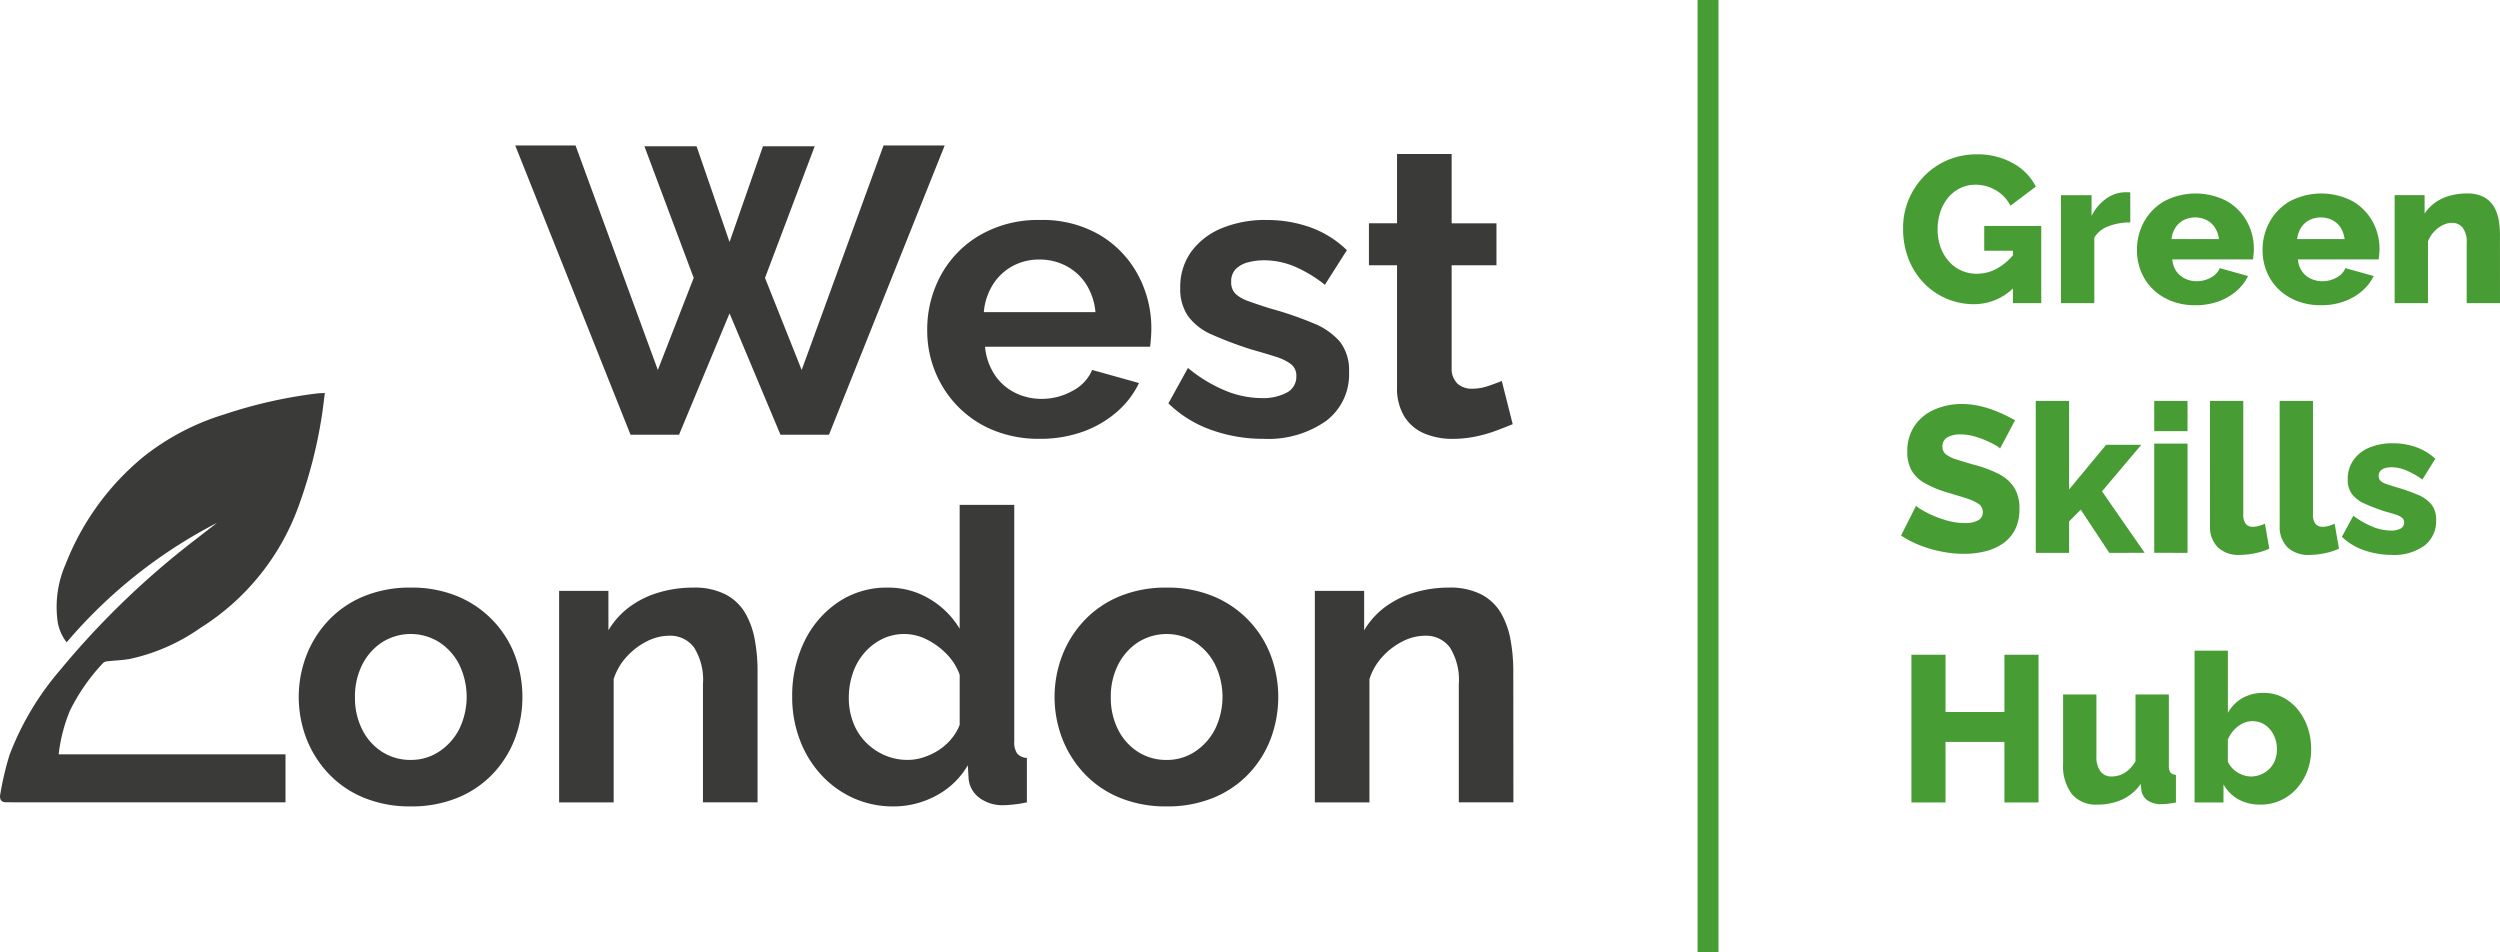 <?xml version="1.0" encoding="UTF-8"?> <svg xmlns="http://www.w3.org/2000/svg" width="210.067" height="80" viewBox="0 0 210.067 80"><g id="Green_Skills_Hub_-_landscape" data-name="Green Skills Hub - landscape" transform="translate(105.033 40)"><g id="Green_Skills_Hub" data-name="Green Skills Hub" transform="translate(-105.033 -40)"><g id="Green_Skills_Hub-2" data-name="Green Skills Hub" transform="translate(159.736 12.973)"><g id="GSH" transform="translate(0)"><g id="Hub" transform="translate(0.874 41.695)"><path id="Path_49" data-name="Path 49" d="M333.024,110.032a3.656,3.656,0,0,1-1.835-.446,3.238,3.238,0,0,1-1.241-1.25v1.521h-2.43V97.1h2.8v5.227a3.239,3.239,0,0,1,1.215-1.241,3.538,3.538,0,0,1,1.792-.437,3.459,3.459,0,0,1,1.6.37,3.949,3.949,0,0,1,1.258,1.016,4.811,4.811,0,0,1,.831,1.5,5.584,5.584,0,0,1,.3,1.851,5.07,5.07,0,0,1-.323,1.826,4.688,4.688,0,0,1-.9,1.482,4.033,4.033,0,0,1-3.06,1.343Zm-.787-2.36a2.209,2.209,0,0,0,1.591-.662,2.063,2.063,0,0,0,.454-.721,2.547,2.547,0,0,0,.158-.908,2.651,2.651,0,0,0-.262-1.171,2.181,2.181,0,0,0-.726-.865,1.893,1.893,0,0,0-1.914-.119,2.456,2.456,0,0,0-.717.551,2.87,2.87,0,0,0-.507.789v1.866a2.152,2.152,0,0,0,.35.518,2.108,2.108,0,0,0,.463.382,2.6,2.6,0,0,0,.542.245A1.849,1.849,0,0,0,332.238,107.672Z" transform="translate(-303.725 -97.095)" fill="#479c34"></path><path id="Path_50" data-name="Path 50" d="M307.895,109.454v-5.808h2.8v5.183a2.066,2.066,0,0,0,.332,1.266,1.113,1.113,0,0,0,.944.439,2.137,2.137,0,0,0,.734-.127,2.188,2.188,0,0,0,.682-.416,2.832,2.832,0,0,0,.595-.745v-5.6h2.8v5.973a.953.953,0,0,0,.131.578.656.656,0,0,0,.463.2v2.325q-.385.069-.673.105a4.381,4.381,0,0,1-.516.034,2.02,2.02,0,0,1-1.172-.3,1.287,1.287,0,0,1-.542-.856l-.053-.552a3.821,3.821,0,0,1-1.564,1.323,5.015,5.015,0,0,1-2.089.423,2.617,2.617,0,0,1-2.133-.882A3.905,3.905,0,0,1,307.895,109.454Z" transform="translate(-295.15 -99.958)" fill="#479c34"></path><path id="Path_51" data-name="Path 51" d="M295.941,97.715v12.413h-2.867v-5.087h-4.948v5.087h-2.867V97.715h2.867v4.808h4.948V97.715Z" transform="translate(-285.259 -97.366)" fill="#479c34"></path></g><g id="Skills" transform="translate(0 20.716)"><path id="Path_52" data-name="Path 52" d="M353.679,75.526a7.007,7.007,0,0,1-2.29-.385,4.966,4.966,0,0,1-1.887-1.136l.961-1.766a7.462,7.462,0,0,0,1.634.927,4.08,4.08,0,0,0,1.495.315,1.752,1.752,0,0,0,.839-.165.546.546,0,0,0,.3-.511.5.5,0,0,0-.175-.4,1.668,1.668,0,0,0-.533-.267q-.359-.12-.883-.258a15.749,15.749,0,0,1-1.749-.671,2.675,2.675,0,0,1-1.048-.8,2.019,2.019,0,0,1-.35-1.231,2.761,2.761,0,0,1,.463-1.593,3.033,3.033,0,0,1,1.32-1.06,5.033,5.033,0,0,1,2.046-.379,5.845,5.845,0,0,1,1.844.3,4.8,4.8,0,0,1,1.687,1l-1.084,1.748a7.4,7.4,0,0,0-1.4-.787,3.2,3.2,0,0,0-1.189-.244,2.008,2.008,0,0,0-.542.068.817.817,0,0,0-.394.232.6.6,0,0,0-.149.421.569.569,0,0,0,.149.412,1.183,1.183,0,0,0,.472.266c.216.074.486.163.813.266a14.9,14.9,0,0,1,1.888.66,2.847,2.847,0,0,1,1.128.824,2.072,2.072,0,0,1,.376,1.3,2.576,2.576,0,0,1-1.005,2.153A4.352,4.352,0,0,1,353.679,75.526Z" transform="translate(-312.457 -62.589)" fill="#479c34"></path><path id="Path_53" data-name="Path 53" d="M340.216,59.835h2.8v9.508a1.27,1.27,0,0,0,.21.823.739.739,0,0,0,.595.245,1.932,1.932,0,0,0,.533-.078,2.92,2.92,0,0,0,.481-.184l.367,2.1a5.434,5.434,0,0,1-1.207.385,6.393,6.393,0,0,1-1.276.14,2.533,2.533,0,0,1-1.845-.639,2.417,2.417,0,0,1-.655-1.812Z" transform="translate(-308.4 -59.835)" fill="#479c34"></path><path id="Path_54" data-name="Path 54" d="M329.815,59.835h2.8v9.508a1.27,1.27,0,0,0,.21.823.738.738,0,0,0,.594.245,1.935,1.935,0,0,0,.534-.078,2.913,2.913,0,0,0,.48-.184l.368,2.1a5.434,5.434,0,0,1-1.207.385,6.4,6.4,0,0,1-1.276.14,2.531,2.531,0,0,1-1.844-.639,2.417,2.417,0,0,1-.655-1.812Z" transform="translate(-303.855 -59.835)" fill="#479c34"></path><path id="Path_55" data-name="Path 55" d="M321.495,62.37V59.835h2.8V62.37Zm0,10.227V63.419h2.8V72.6Z" transform="translate(-300.219 -59.835)" fill="#479c34"></path><path id="Path_56" data-name="Path 56" d="M310,72.6l-2.4-3.629-.979.985V72.6h-2.8V59.835h2.8v7.439l3.112-3.75h2.954l-3.3,3.906,3.584,5.168Z" transform="translate(-292.499 -59.835)" fill="#479c34"></path><path id="Path_57" data-name="Path 57" d="M292.029,64.042a1.231,1.231,0,0,0-.367-.271,8.144,8.144,0,0,0-.787-.394,7.688,7.688,0,0,0-1.031-.367,4.118,4.118,0,0,0-1.118-.157,2.146,2.146,0,0,0-1.137.252.848.848,0,0,0-.4.772.8.8,0,0,0,.306.66,2.776,2.776,0,0,0,.883.426q.576.182,1.415.425a10.465,10.465,0,0,1,2.063.755,3.409,3.409,0,0,1,1.337,1.137,3.263,3.263,0,0,1,.464,1.84,3.706,3.706,0,0,1-.385,1.762,3.187,3.187,0,0,1-1.04,1.163,4.5,4.5,0,0,1-1.494.642,7.465,7.465,0,0,1-1.731.2,9.8,9.8,0,0,1-1.862-.184,10.386,10.386,0,0,1-1.827-.524,8.377,8.377,0,0,1-1.608-.83l1.259-2.5a2.276,2.276,0,0,0,.454.323,8.253,8.253,0,0,0,.953.49,8.955,8.955,0,0,0,1.267.446,5.31,5.31,0,0,0,1.417.192,2.173,2.173,0,0,0,1.145-.239.752.752,0,0,0,.376-.668.83.83,0,0,0-.394-.73,4.216,4.216,0,0,0-1.066-.469q-.673-.209-1.547-.47a8.949,8.949,0,0,1-1.879-.783,2.928,2.928,0,0,1-1.1-1.06,3.11,3.11,0,0,1-.359-1.565,3.763,3.763,0,0,1,.621-2.2,3.878,3.878,0,0,1,1.669-1.356,5.626,5.626,0,0,1,2.29-.461,6.738,6.738,0,0,1,1.687.209,9.752,9.752,0,0,1,1.521.525q.708.314,1.267.629Z" transform="translate(-283.707 -60.039)" fill="#479c34"></path></g><g id="Green" transform="translate(0.175)"><path id="Path_58" data-name="Path 58" d="M366.234,38.091h-2.8V33.038a1.99,1.99,0,0,0-.341-1.293,1.123,1.123,0,0,0-.9-.4,1.743,1.743,0,0,0-.786.2,2.5,2.5,0,0,0-.726.555,2.533,2.533,0,0,0-.5.807v5.183h-2.8V29.018h2.517v1.547a3.453,3.453,0,0,1,.874-.912,3.9,3.9,0,0,1,1.206-.577,5.3,5.3,0,0,1,1.486-.2,2.863,2.863,0,0,1,1.443.319,2.2,2.2,0,0,1,.839.835,3.388,3.388,0,0,1,.384,1.111,7.27,7.27,0,0,1,.1,1.163Z" transform="translate(-316.078 -25.592)" fill="#479c34"></path><path id="Path_59" data-name="Path 59" d="M342.6,38.266a5.459,5.459,0,0,1-2.08-.372,4.625,4.625,0,0,1-1.547-1.011A4.329,4.329,0,0,1,338,35.405a4.723,4.723,0,0,1-.332-1.754,4.882,4.882,0,0,1,.586-2.378,4.543,4.543,0,0,1,1.687-1.734,5.679,5.679,0,0,1,5.305-.007,4.468,4.468,0,0,1,1.67,1.712,4.727,4.727,0,0,1,.577,2.3,4.228,4.228,0,0,1-.026.474q-.026.232-.043.4h-6.783a2.009,2.009,0,0,0,.341,1,1.858,1.858,0,0,0,.744.62,2.236,2.236,0,0,0,.961.212,2.443,2.443,0,0,0,1.18-.3,1.607,1.607,0,0,0,.761-.8l2.378.664a3.976,3.976,0,0,1-.988,1.267,4.781,4.781,0,0,1-1.5.865A5.576,5.576,0,0,1,342.6,38.266Zm-2.027-5.559h3.986a2.283,2.283,0,0,0-.332-.959,1.8,1.8,0,0,0-.7-.634,2.184,2.184,0,0,0-1.932,0,1.8,1.8,0,0,0-.69.634A2.284,2.284,0,0,0,340.573,32.707Z" transform="translate(-307.462 -25.592)" fill="#479c34"></path><path id="Path_60" data-name="Path 60" d="M323.847,38.266a5.46,5.46,0,0,1-2.08-.372,4.625,4.625,0,0,1-1.547-1.011,4.33,4.33,0,0,1-.971-1.478,4.724,4.724,0,0,1-.332-1.754,4.876,4.876,0,0,1,.586-2.378,4.538,4.538,0,0,1,1.687-1.734,5.68,5.68,0,0,1,5.306-.007,4.471,4.471,0,0,1,1.669,1.712,4.727,4.727,0,0,1,.577,2.3,4.228,4.228,0,0,1-.026.474q-.026.232-.043.4H321.89a2.015,2.015,0,0,0,.341,1,1.861,1.861,0,0,0,.744.62,2.236,2.236,0,0,0,.961.212,2.443,2.443,0,0,0,1.18-.3,1.607,1.607,0,0,0,.761-.8l2.378.664a3.961,3.961,0,0,1-.988,1.267,4.781,4.781,0,0,1-1.5.865A5.576,5.576,0,0,1,323.847,38.266Zm-2.027-5.559h3.986a2.283,2.283,0,0,0-.332-.959,1.791,1.791,0,0,0-.7-.634,2.184,2.184,0,0,0-1.932,0,1.8,1.8,0,0,0-.69.634A2.283,2.283,0,0,0,321.82,32.707Z" transform="translate(-299.268 -25.592)" fill="#479c34"></path><path id="Path_61" data-name="Path 61" d="M313.406,31.227a4.982,4.982,0,0,0-1.835.323,2.281,2.281,0,0,0-1.189.953V38.01h-2.8V28.937h2.57v1.748a3.86,3.86,0,0,1,1.223-1.451,2.813,2.813,0,0,1,1.574-.542h.288a.685.685,0,0,1,.167.017Z" transform="translate(-294.315 -25.51)" fill="#479c34"></path><path id="Path_62" data-name="Path 62" d="M289.978,35.628a5.8,5.8,0,0,1-4.213-1.775,6.083,6.083,0,0,1-1.285-2.01,6.967,6.967,0,0,1-.463-2.6,6.132,6.132,0,0,1,.472-2.412,6.294,6.294,0,0,1,1.311-1.976,6.041,6.041,0,0,1,1.967-1.337,6.149,6.149,0,0,1,2.439-.481,6.077,6.077,0,0,1,3.024.734,4.658,4.658,0,0,1,1.941,1.975l-2.133,1.609a3.138,3.138,0,0,0-1.216-1.294,3.314,3.314,0,0,0-1.722-.472,2.871,2.871,0,0,0-1.285.288,3.081,3.081,0,0,0-1.014.8,3.652,3.652,0,0,0-.655,1.2,4.6,4.6,0,0,0-.228,1.469,4.365,4.365,0,0,0,.245,1.486,3.619,3.619,0,0,0,.682,1.18,3.087,3.087,0,0,0,2.378,1.058,3.5,3.5,0,0,0,1.7-.446,4.918,4.918,0,0,0,1.494-1.32v2.833A4.728,4.728,0,0,1,289.978,35.628Zm3.27-4.493h-2.413v-2.08h4.79V35.54h-2.377Z" transform="translate(-284.017 -23.041)" fill="#479c34"></path></g></g></g><rect id="Divider_Line" data-name="Divider Line" width="1.756" height="80" transform="translate(142.642)" fill="#479c34"></rect><g id="London" transform="translate(0 33.021)"><path id="Path_63" data-name="Path 63" d="M212.918,105.736h-4.588V95.815a5.117,5.117,0,0,0-.753-3.1,2.491,2.491,0,0,0-2.089-.979,4.171,4.171,0,0,0-1.866.468,5.826,5.826,0,0,0-1.7,1.288,5.01,5.01,0,0,0-1.1,1.889v10.359h-4.588V87.966h4.143v3.315a6.67,6.67,0,0,1,1.747-1.947,7.882,7.882,0,0,1,2.448-1.218,9.977,9.977,0,0,1,2.928-.423,5.69,5.69,0,0,1,2.756.592,4.119,4.119,0,0,1,1.643,1.592,7.026,7.026,0,0,1,.787,2.251,14.512,14.512,0,0,1,.223,2.539Z" transform="translate(-85.752 -71.339)" fill="#3a3a39"></path><path id="Path_64" data-name="Path 64" d="M166.8,106.078a10.156,10.156,0,0,1-3.937-.728,8.524,8.524,0,0,1-2.962-2.015,9.057,9.057,0,0,1-1.866-2.946,9.765,9.765,0,0,1,0-7.008,9.054,9.054,0,0,1,1.866-2.946,8.525,8.525,0,0,1,2.962-2.015,10.146,10.146,0,0,1,3.937-.728,10.017,10.017,0,0,1,3.92.728,8.707,8.707,0,0,1,4.828,4.961,10.008,10.008,0,0,1,0,7.008,8.838,8.838,0,0,1-1.849,2.946,8.532,8.532,0,0,1-2.961,2.015A10.163,10.163,0,0,1,166.8,106.078ZM162.111,96.9a5.871,5.871,0,0,0,.617,2.737,4.71,4.71,0,0,0,1.678,1.865,4.38,4.38,0,0,0,2.4.671,4.251,4.251,0,0,0,2.362-.688,4.976,4.976,0,0,0,1.695-1.881,6.2,6.2,0,0,0,0-5.459,4.817,4.817,0,0,0-1.695-1.88,4.5,4.5,0,0,0-4.759.016,4.84,4.84,0,0,0-1.678,1.881A5.874,5.874,0,0,0,162.111,96.9Z" transform="translate(-68.773 -71.339)" fill="#3a3a39"></path><path id="Path_65" data-name="Path 65" d="M118.226,91.474a10.383,10.383,0,0,1,1.027-4.655,8.315,8.315,0,0,1,2.842-3.3,7.252,7.252,0,0,1,4.143-1.22,6.712,6.712,0,0,1,3.578.976,7.188,7.188,0,0,1,2.482,2.482V75.348h4.588V95.206a1.7,1.7,0,0,0,.24,1.028,1.161,1.161,0,0,0,.821.377v3.732a10.439,10.439,0,0,1-1.951.239,3.251,3.251,0,0,1-2.037-.616,2.243,2.243,0,0,1-.908-1.609l-.068-1.13a6.687,6.687,0,0,1-2.688,2.568,7.521,7.521,0,0,1-3.544.89,8.108,8.108,0,0,1-3.407-.711,8.293,8.293,0,0,1-2.7-1.964,8.975,8.975,0,0,1-1.78-2.929A10.1,10.1,0,0,1,118.226,91.474ZM132.3,93.825v-4.2a4.74,4.74,0,0,0-1.1-1.747,6.078,6.078,0,0,0-1.678-1.226,4.2,4.2,0,0,0-3.766-.017,4.834,4.834,0,0,0-1.49,1.176,5.069,5.069,0,0,0-.958,1.713,6.409,6.409,0,0,0-.325,2.048,5.739,5.739,0,0,0,.359,2.033,4.763,4.763,0,0,0,1.044,1.663,5.057,5.057,0,0,0,1.592,1.108,4.792,4.792,0,0,0,1.968.4,4.236,4.236,0,0,0,1.319-.218,5.45,5.45,0,0,0,1.267-.6,4.644,4.644,0,0,0,1.061-.941A4.105,4.105,0,0,0,132.3,93.825Z" transform="translate(-51.661 -65.945)" fill="#3a3a39"></path><path id="Path_66" data-name="Path 66" d="M100.117,105.736H95.529V95.815a5.113,5.113,0,0,0-.753-3.1,2.49,2.49,0,0,0-2.089-.979,4.175,4.175,0,0,0-1.866.468,5.831,5.831,0,0,0-1.695,1.288,5.011,5.011,0,0,0-1.1,1.889v10.359H83.443V87.966h4.143v3.315a6.661,6.661,0,0,1,1.746-1.947,7.879,7.879,0,0,1,2.448-1.218,9.976,9.976,0,0,1,2.927-.423,5.694,5.694,0,0,1,2.757.592,4.114,4.114,0,0,1,1.643,1.592,7.026,7.026,0,0,1,.788,2.251,14.511,14.511,0,0,1,.222,2.539Z" transform="translate(-36.462 -71.339)" fill="#3a3a39"></path><path id="Path_67" data-name="Path 67" d="M54,106.078a10.159,10.159,0,0,1-3.938-.728,8.526,8.526,0,0,1-2.961-2.015,9.059,9.059,0,0,1-1.866-2.946,9.765,9.765,0,0,1,0-7.008A9.056,9.056,0,0,1,47.1,90.435a8.528,8.528,0,0,1,2.961-2.015A10.149,10.149,0,0,1,54,87.692a10.022,10.022,0,0,1,3.92.728,8.709,8.709,0,0,1,4.827,4.961,10.009,10.009,0,0,1,0,7.008,8.847,8.847,0,0,1-1.849,2.946,8.529,8.529,0,0,1-2.962,2.015A10.158,10.158,0,0,1,54,106.078ZM49.311,96.9a5.878,5.878,0,0,0,.616,2.737A4.711,4.711,0,0,0,51.6,101.5a4.383,4.383,0,0,0,2.4.671,4.248,4.248,0,0,0,2.362-.688,4.978,4.978,0,0,0,1.7-1.881,6.2,6.2,0,0,0,0-5.459,4.819,4.819,0,0,0-1.7-1.88,4.5,4.5,0,0,0-4.759.016,4.84,4.84,0,0,0-1.678,1.881A5.881,5.881,0,0,0,49.311,96.9Z" transform="translate(-19.483 -71.339)" fill="#3a3a39"></path><path id="Path_68" data-name="Path 68" d="M26.592,58.693a39.6,39.6,0,0,0-7.748,1.755,20.478,20.478,0,0,0-6.868,3.623,22.067,22.067,0,0,0-6.452,8.937,8.942,8.942,0,0,0-.714,4.576A3.8,3.8,0,0,0,5.6,79.6,41.541,41.541,0,0,1,18.241,69.558c-.56.432-1.122.862-1.678,1.3a70.119,70.119,0,0,0-11.6,11.179,23.956,23.956,0,0,0-4.164,7.03,25.284,25.284,0,0,0-.769,3.259c-.1.474.082.71.458.712.19,0,.38,0,.57,0v.007H23.991V89.013H4.93a13.543,13.543,0,0,1,.943-3.663,16.361,16.361,0,0,1,2.8-4.025.628.628,0,0,1,.382-.133c.621-.072,1.252-.087,1.865-.2a16.158,16.158,0,0,0,5.9-2.592,20.138,20.138,0,0,0,8.217-10.1,39.891,39.891,0,0,0,2-7.689c.1-.639.17-1.282.259-1.963C27.013,58.665,26.8,58.667,26.592,58.693Z" transform="translate(0 -58.648)" fill="#3a3a39"></path></g><g id="West" transform="translate(43.293 12.222)"><path id="Path_69" data-name="Path 69" d="M216.375,45.685q-.582.24-1.4.548a11.412,11.412,0,0,1-1.763.5,9.714,9.714,0,0,1-1.9.187,6.006,6.006,0,0,1-2.328-.44,3.661,3.661,0,0,1-1.695-1.408,4.532,4.532,0,0,1-.633-2.526V32.332h-2.362V28.806h2.362V22.985h4.588v5.821h3.766v3.526h-3.766v8.65a1.724,1.724,0,0,0,.513,1.318,1.79,1.79,0,0,0,1.2.405,4.227,4.227,0,0,0,1.4-.24q.684-.239,1.1-.41Z" transform="translate(-132.56 -22.265)" fill="#3a3a39"></path><path id="Path_70" data-name="Path 70" d="M182.349,51.221a12.839,12.839,0,0,1-4.383-.752,9.846,9.846,0,0,1-3.595-2.226l1.643-2.978a12.288,12.288,0,0,0,3.167,1.918,8.137,8.137,0,0,0,3,.616,4.286,4.286,0,0,0,2.14-.462,1.5,1.5,0,0,0,.8-1.387,1.2,1.2,0,0,0-.445-1,4.1,4.1,0,0,0-1.284-.626q-.839-.27-2.037-.608a31.726,31.726,0,0,1-3.321-1.25,4.885,4.885,0,0,1-2-1.538,3.985,3.985,0,0,1-.668-2.383,5.056,5.056,0,0,1,.908-3.025,5.951,5.951,0,0,1,2.534-1.977,9.484,9.484,0,0,1,3.817-.71,10.928,10.928,0,0,1,3.629.6,8.636,8.636,0,0,1,3.116,1.935l-1.849,2.91a11.1,11.1,0,0,0-2.6-1.558,6.649,6.649,0,0,0-2.5-.5,5.232,5.232,0,0,0-1.352.169,2.248,2.248,0,0,0-1.027.556,1.464,1.464,0,0,0-.394,1.095,1.33,1.33,0,0,0,.36.994,3.054,3.054,0,0,0,1.1.623q.736.27,1.8.606a29.9,29.9,0,0,1,3.647,1.247,5.746,5.746,0,0,1,2.242,1.567,3.923,3.923,0,0,1,.753,2.544,4.874,4.874,0,0,1-1.951,4.112A8.447,8.447,0,0,1,182.349,51.221Z" transform="translate(-119.487 -26.57)" fill="#3a3a39"></path><path id="Path_71" data-name="Path 71" d="M147.821,51.221a10.055,10.055,0,0,1-3.9-.727,8.822,8.822,0,0,1-2.978-2,9.028,9.028,0,0,1-1.9-2.912,9.13,9.13,0,0,1-.668-3.47,9.518,9.518,0,0,1,1.147-4.64,8.746,8.746,0,0,1,3.287-3.369,9.71,9.71,0,0,1,5.05-1.27,9.5,9.5,0,0,1,5.034,1.271,8.649,8.649,0,0,1,3.2,3.358,9.4,9.4,0,0,1,1.113,4.493q0,.407-.034.831t-.069.695H143.233a5.1,5.1,0,0,0,.8,2.342,4.361,4.361,0,0,0,1.712,1.522,4.971,4.971,0,0,0,2.243.519,5.294,5.294,0,0,0,2.585-.668,3.536,3.536,0,0,0,1.66-1.763l3.937,1.1a7.463,7.463,0,0,1-1.866,2.431,8.96,8.96,0,0,1-2.859,1.66A10.537,10.537,0,0,1,147.821,51.221ZM143.13,40.574h9.381a5.238,5.238,0,0,0-.77-2.326,4.448,4.448,0,0,0-1.661-1.539,4.772,4.772,0,0,0-2.294-.552,4.6,4.6,0,0,0-2.243.552,4.476,4.476,0,0,0-1.643,1.539A5.211,5.211,0,0,0,143.13,40.574Z" transform="translate(-103.756 -26.57)" fill="#3a3a39"></path><path id="Path_72" data-name="Path 72" d="M87.746,21.776h4.383L94.9,29.821l2.808-8.046h4.348L97.88,32.835l3.081,7.738,6.881-18.866h5.136l-9.724,24.309H99.181l-4.28-10.2-4.245,10.2H86.582l-9.69-24.309h5.067l6.916,18.866,3.013-7.738Z" transform="translate(-76.892 -21.707)" fill="#3a3a39"></path></g></g></g></svg> 